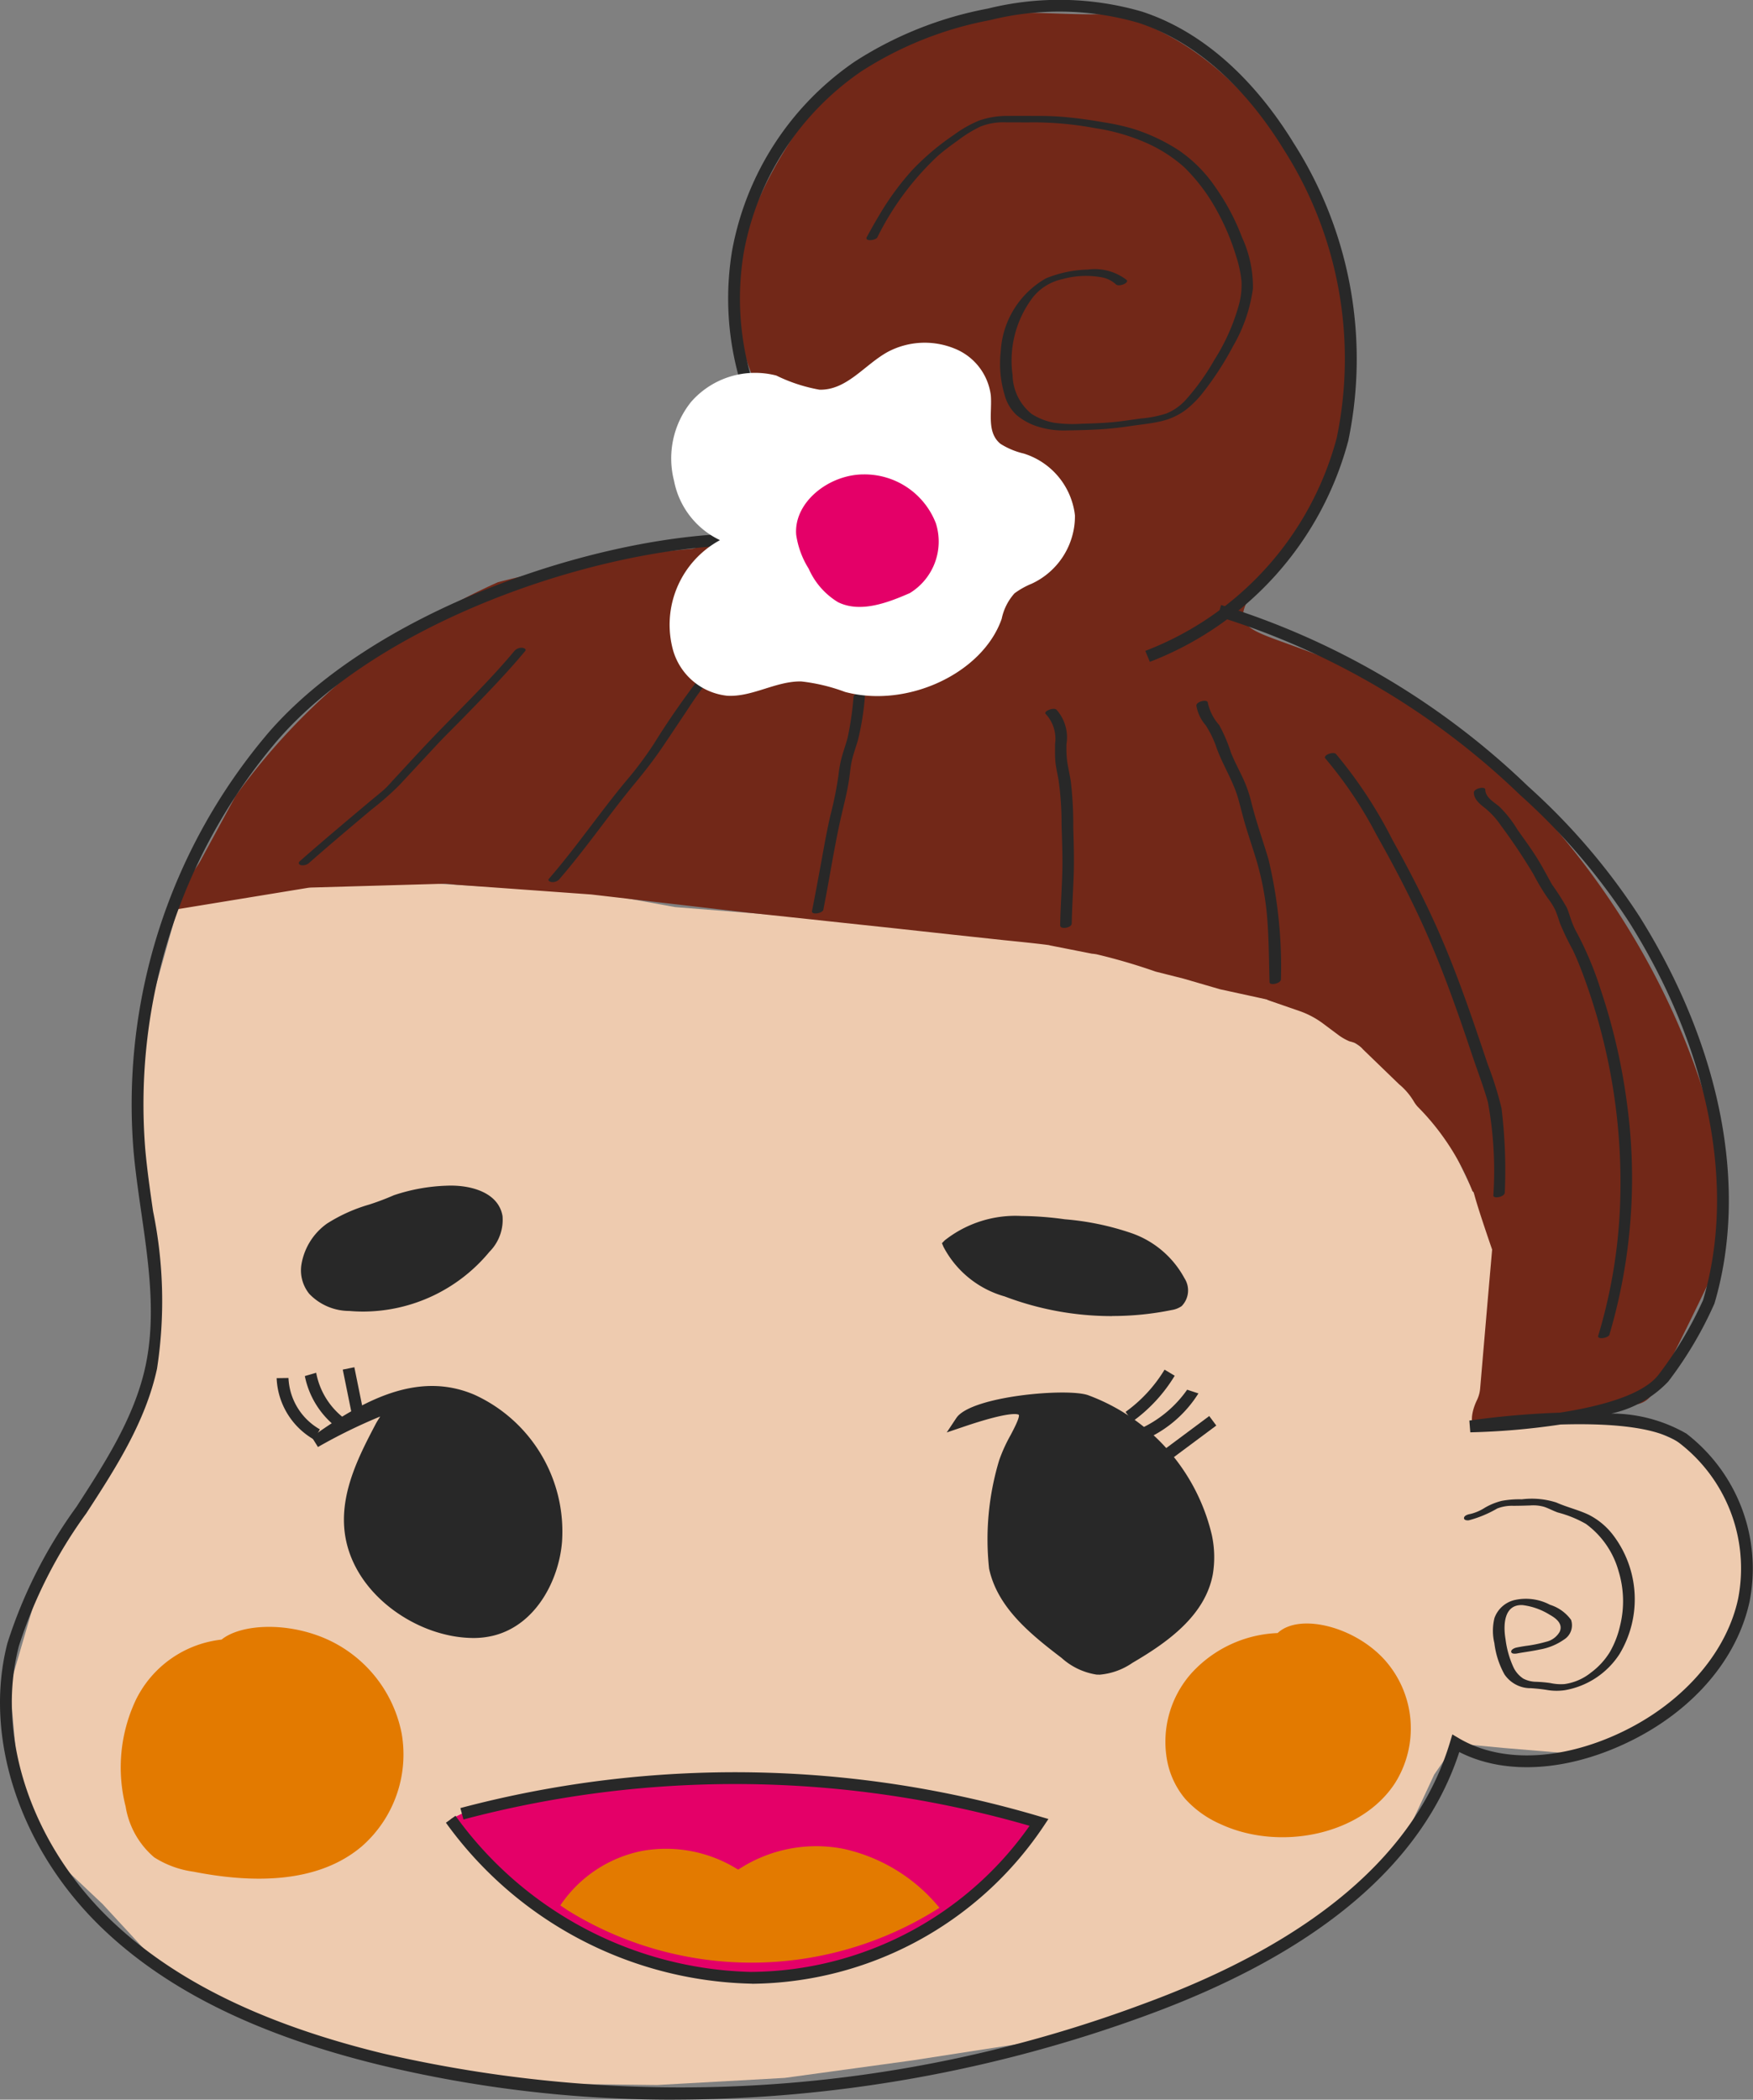 <svg xmlns="http://www.w3.org/2000/svg" width="94.811" height="113.528" viewBox="0 0 94.811 113.528"><rect x="0" y="0" width="94.811" height="113.528" fill="#808080" stroke="none"/><g transform="translate(5021.139 9135.001)"><path d="M241.855,149.634l-2.035,7.247-.021,5.789.723,5.674.131,4.571-1,4.323-2.753,5.026-2.5,3.9-1.787,6.119.414,4.656,2,4.7,2.593,2.446,3.244,3.515,4.444,2.428,7.754,2.532,6.641,1.219,7.91.092,6.9-.384,6.888-.944,8.052-1.247,5.58-1.894,5.725-2.7,3.345-2.207,3.772-3.617,1.769-3.794,1.162-1.681,2.6.245,4.063.339,4.144-2.1,2.6-2.016,2.169-4.205-.286-4.525-2.308-3.633-3.1-1.405-3.663-.642-2.878.642-2.387.148,1.472-2.736.3-2.436-.414-4.656-2.385-4.973-3.022-4.395-4.668-3.009a1.59,1.59,0,0,0-.363-.174l-6.552-2.171s-7.917-2.508-10.366-2.42c-.159.006-8.235-.387-8.235-.387l-8.943-.712-4.884-.887-5.333-.221-7.488-.44Z" transform="translate(-5253.213 -9236.137)" fill="#eecbaf"/><path d="M261.582,47.975c-.462.851-2.221,2.7-1.254,2.63l3.529-.578,3.5-.573a1.75,1.75,0,0,1,.231-.022l3.105-.089,4.123-.118c.042,0,.614.058.657.061l3.355.242,3.886.28,2.638.306,2.954.343,2.793.324,2.471.263,2.8.3,2.7.288,3.187.348,2.787.3s1.811.179,2.412.265c.054.008.03.011.084.021l2.25.444a2.367,2.367,0,0,1,.264.035,32.2,32.2,0,0,1,3.182.933l1.508.38,1.971.574,2.556.557c.017.007.011.019.028.026l1.709.592a4.764,4.764,0,0,1,1.285.681l.818.611a2.9,2.9,0,0,0,.6.345l.285.082a1.449,1.449,0,0,1,.453.355l1.952,1.887A3.585,3.585,0,0,1,327.2,61a1.632,1.632,0,0,0,.224.3,13.252,13.252,0,0,1,2.928,4.5c.036.117.074.035.1.155.17.715.986,3.061.986,3.061.052.113.011-.168,0-.043l-.249,2.852-.2,2.33-.2,2.335a1.8,1.8,0,0,1-.164.634c-.432.884-.4,1.738.293,1.659l8.275-1.4a1.226,1.226,0,0,0,.921-.6c1.026-1.741,3.459-6.892,3.459-6.892a.192.192,0,0,0,.038-.143l.055-6.282c-2.153-9.818-9.093-19.761-17.813-24.862-9.207-4.768-10.328-1-3.5-10.553,4.243-9.241-1.647-23.4-11.461-25.876-2.324.2-6.022-.4-8.239.318-2.058,1.272-5.794,2.285-7.413,4.1-4.11,5.346-6.671,11.147-2.648,17.384,2.633,2.878-1.76,6.407-4.392,7.137a65.277,65.277,0,0,0-10.539,1.81A35.21,35.21,0,0,0,263.48,44.476l-1.9,3.5" transform="translate(-5271.872 -9136.445)" fill="#722818"/><path d="M267.434,175.035a67.345,67.345,0,0,1-15.975-1.882c-6.578-1.608-11.477-4.018-14.979-7.37-4.447-4.256-6.466-10.31-5.146-15.424a25.79,25.79,0,0,1,3.729-7.369c1.546-2.384,3.145-4.85,3.74-7.614.582-2.7.173-5.543-.223-8.288-.158-1.1-.322-2.23-.422-3.346a31,31,0,0,1,7.281-22.6c5.519-6.389,16.7-10.307,24.413-10.75l.037.638c-7.584.436-18.561,4.274-23.966,10.529a30.347,30.347,0,0,0-7.128,22.126c.1,1.1.261,2.224.418,3.311a24.107,24.107,0,0,1,.215,8.513c-.62,2.879-2.251,5.4-3.829,7.828a25.3,25.3,0,0,0-3.646,7.181c-1.263,4.894.687,10.7,4.969,14.8,3.418,3.271,8.222,5.63,14.688,7.21a71.577,71.577,0,0,0,41.158-2.669c9.213-3.377,14.8-8.149,16.6-14.182l.117-.392.352.208c2.068,1.222,4.968,1.238,7.955.043,3.721-1.488,6.46-4.391,7.147-7.576a8.552,8.552,0,0,0-3.177-8.43c-1.237-.917-3.968-1.074-6.429-1a38.662,38.662,0,0,1-4.877.422l-.051-.636a46.029,46.029,0,0,1,4.893-.427c2.21-.343,4.519-.961,5.353-2.07a20.585,20.585,0,0,0,2.395-4.016c1.8-6.072.345-13.514-3.988-20.418a34.485,34.485,0,0,0-5.915-6.9A41.011,41.011,0,0,0,296.8,94.834l.178-.614a41.645,41.645,0,0,1,16.6,9.8,35.143,35.143,0,0,1,6.023,7.032c4.429,7.059,5.909,14.691,4.059,20.939a20.8,20.8,0,0,1-2.5,4.218,6.01,6.01,0,0,1-3.072,1.727,8.186,8.186,0,0,1,4.053,1.083,9.209,9.209,0,0,1,3.421,9.077c-.742,3.441-3.558,6.445-7.534,8.035-3.011,1.2-5.959,1.237-8.167.107-1.977,6.058-7.651,10.841-16.873,14.222a74.567,74.567,0,0,1-25.555,4.573" transform="translate(-5252.074 -9196.508)" fill="#282828"/><path d="M376.863,35.783l-.244-.591a17.02,17.02,0,0,0,10.354-11.521,21.025,21.025,0,0,0-2.875-15.6c-1.495-2.436-4.072-5.6-7.864-6.842a15.421,15.421,0,0,0-8.008-.143,19.463,19.463,0,0,0-6.969,2.773,15.172,15.172,0,0,0-6.353,9.781A15.163,15.163,0,0,0,357.551,25l-.517.377a15.814,15.814,0,0,1-2.76-11.844,15.825,15.825,0,0,1,6.626-10.2A20.1,20.1,0,0,1,368.1.464a16.031,16.031,0,0,1,8.336.162c3.977,1.3,6.66,4.589,8.21,7.116A21.668,21.668,0,0,1,387.6,23.817a17.661,17.661,0,0,1-10.733,11.966" transform="translate(-5335.814 -9135)" fill="#282828"/><path d="M256.825,275.966a5.884,5.884,0,0,0-4.632,3.257,8.553,8.553,0,0,0-.554,5.769,4.557,4.557,0,0,0,1.542,2.745,5.258,5.258,0,0,0,2.125.778c3.125.616,6.7.683,9.121-1.382a6.609,6.609,0,0,0,2.142-6.084,7.076,7.076,0,0,0-4.023-5.093c-2.191-.985-4.7-.822-5.72.011" transform="translate(-5265.983 -9322.315)" fill="#e37a00"/><path d="M434.082,275.229a6.653,6.653,0,0,0-4.686,2.192,5.58,5.58,0,0,0-1.3,4.685,4.512,4.512,0,0,0,.975,2.081,5.57,5.57,0,0,0,1.887,1.359c3.194,1.5,7.653.624,9.482-2.228a5.554,5.554,0,0,0-.6-6.665c-1.663-1.813-4.619-2.507-5.764-1.424" transform="translate(-5386.114 -9321.932)" fill="#e37a00"/><path d="M287.684,202.107a21.444,21.444,0,0,0-3.569,1.506c-1.059.744-1.719,2.337-.894,3.335a2.776,2.776,0,0,0,1.945.809,8.6,8.6,0,0,0,7.3-3.084,2.216,2.216,0,0,0,.64-1.671c-.18-1.093-1.588-1.431-2.7-1.381a9.842,9.842,0,0,0-2.73.486" transform="translate(-5287.384 -9272.191)" fill="#282828"/><path d="M285.207,207.426q-.375,0-.75-.033a3,3,0,0,1-2.164-.924,2.018,2.018,0,0,1-.423-1.6,3.394,3.394,0,0,1,1.379-2.2,8.767,8.767,0,0,1,2.277-1.027,14.255,14.255,0,0,0,1.343-.507,9.951,9.951,0,0,1,2.85-.515c1.264-.057,2.81.342,3.026,1.648a2.451,2.451,0,0,1-.707,1.924,8.89,8.89,0,0,1-6.832,3.234m4.725-6.172c-.064,0-.125,0-.183,0a9.562,9.562,0,0,0-2.611.457,14.527,14.527,0,0,1-1.4.532,8.159,8.159,0,0,0-2.115.945,2.726,2.726,0,0,0-1.114,1.764,1.411,1.411,0,0,0,.282,1.106,2.422,2.422,0,0,0,1.727.694,8.234,8.234,0,0,0,7.028-2.967,1.883,1.883,0,0,0,.573-1.417c-.146-.886-1.365-1.118-2.183-1.118" transform="translate(-5286.704 -9271.511)" fill="#282828"/><path d="M391.4,207.991a5.226,5.226,0,0,0,3.131,2.507,15.933,15.933,0,0,0,8.851.724.986.986,0,0,0,.411-.154c.32-.246.235-.75.059-1.113a4.893,4.893,0,0,0-2.693-2.28,14.4,14.4,0,0,0-3.529-.73,18.024,18.024,0,0,0-2.3-.176,5.968,5.968,0,0,0-3.934,1.222" transform="translate(-5361.219 -9275.698)" fill="#282828"/><path d="M399.425,211.178a16.311,16.311,0,0,1-5.81-1.063,5.386,5.386,0,0,1-3.311-2.68l-.084-.2.151-.153a6.176,6.176,0,0,1,4.158-1.317,17.691,17.691,0,0,1,2.338.178,14.786,14.786,0,0,1,3.606.75,5.184,5.184,0,0,1,2.864,2.438,1.21,1.21,0,0,1-.152,1.506,1.28,1.28,0,0,1-.542.213,16.022,16.022,0,0,1-3.219.323m-8.436-3.791a5.051,5.051,0,0,0,2.855,2.132,15.706,15.706,0,0,0,8.672.71.754.754,0,0,0,.28-.094c.152-.117.1-.451-.033-.72a4.555,4.555,0,0,0-2.522-2.123,14.1,14.1,0,0,0-3.45-.711,17.8,17.8,0,0,0-2.256-.174,6.041,6.041,0,0,0-3.546.979" transform="translate(-5360.414 -9275.018)" fill="#282828"/><path d="M284.223,238.234c2.7-1.927,5.585-3.488,8.493-2.251a7.813,7.813,0,0,1,4.545,7.621c-.162,2.1-1.413,4.283-3.456,4.8a5.219,5.219,0,0,1-2.47-.062c-2.635-.627-5.025-2.812-5.22-5.511-.138-1.906.778-3.711,1.668-5.4.43-.818,1.652-2-3.559.808" transform="translate(-5288.318 -9295.277)" fill="#282828"/><path d="M292.38,248.149a6.568,6.568,0,0,1-1.515-.191c-2.552-.607-5.248-2.795-5.465-5.8-.149-2.055.878-4.006,1.7-5.574.057-.108.127-.222.2-.334l.047-.077a29,29,0,0,0-3.366,1.649l-.338-.541c2.75-1.962,5.719-3.6,8.8-2.285a8.127,8.127,0,0,1,4.739,7.939c-.158,2.039-1.382,4.5-3.7,5.083a4.508,4.508,0,0,1-1.107.131M288,235.563l.031.031c.256.27.041.62-.187.991-.061.1-.123.2-.174.3-.787,1.5-1.767,3.357-1.631,5.23.2,2.7,2.65,4.67,4.975,5.224a4.9,4.9,0,0,0,2.318.062c2.009-.506,3.075-2.694,3.216-4.512a7.473,7.473,0,0,0-4.352-7.3,5.641,5.641,0,0,0-4.195-.022" transform="translate(-5287.923 -9294.584)" fill="#282828"/><path d="M393.485,237.83c.641-.964,5.69-1.525,6.769-1.1a10.294,10.294,0,0,1,6.471,7.319,5.428,5.428,0,0,1,.054,1.99c-.386,2.1-2.347,3.5-4.2,4.578a3.242,3.242,0,0,1-1.745.6,3.325,3.325,0,0,1-1.735-.842c-1.628-1.236-3.367-2.641-3.8-4.637a14.533,14.533,0,0,1,.538-5.7c.589-1.883,3.081-4.052-2.356-2.2" transform="translate(-5362.635 -9295.986)" fill="#282828"/><path d="M399.264,250.875c-.038,0-.076,0-.114,0a3.652,3.652,0,0,1-1.911-.907c-1.812-1.376-3.475-2.781-3.918-4.823a14.783,14.783,0,0,1,.545-5.861,8.423,8.423,0,0,1,.616-1.356c.189-.357.5-.954.448-1.1-.047-.038-.439-.223-3.012.652l-.888.3.519-.781c.793-1.194,6.08-1.642,7.151-1.225a10.665,10.665,0,0,1,6.669,7.556,5.684,5.684,0,0,1,.054,2.108c-.409,2.233-2.429,3.678-4.35,4.8a3.657,3.657,0,0,1-1.81.642m-3.876-14.5.033.035c.36.421.02,1.063-.373,1.808a7.85,7.85,0,0,0-.572,1.248,14.224,14.224,0,0,0-.53,5.535c.4,1.83,1.967,3.149,3.68,4.45a3.048,3.048,0,0,0,1.559.777,2.947,2.947,0,0,0,1.567-.553c1.8-1.046,3.68-2.381,4.043-4.36a5.059,5.059,0,0,0-.053-1.873,10.014,10.014,0,0,0-6.273-7.081,8.809,8.809,0,0,0-3.08.013" transform="translate(-5360.965 -9295.329)" fill="#282828"/><path d="M282,121.246c1.111-.977,2.244-1.93,3.376-2.883a16.257,16.257,0,0,0,1.5-1.315l2.055-2.21c.469-.5.967-.982,1.447-1.475,1.131-1.162,2.272-2.326,3.311-3.572.1-.116-.082-.177-.168-.182a.516.516,0,0,0-.408.169c-1.433,1.718-3.061,3.257-4.6,4.876-.653.687-1.292,1.389-1.937,2.083-.152.163-.3.341-.462.491-.29.263-.6.5-.9.756-1.243,1.044-2.488,2.088-3.707,3.161-.1.088-.062.187.059.218a.535.535,0,0,0,.437-.117" transform="translate(-5286.428 -9209.585)" fill="#282828"/><path d="M324.269,124.826c1.445-1.67,2.691-3.5,4.1-5.2.481-.582.94-1.167,1.368-1.789.474-.689.931-1.389,1.4-2.083a21.623,21.623,0,0,1,1.426-1.973c.1-.115-.083-.177-.167-.181a.52.52,0,0,0-.408.168,43.077,43.077,0,0,0-2.638,3.785,19.733,19.733,0,0,1-1.264,1.715c-.714.84-1.381,1.717-2.048,2.595-.759,1-1.518,2-2.34,2.95-.1.115.084.177.168.182a.519.519,0,0,0,.408-.168" transform="translate(-5315.146 -9212.301)" fill="#282828"/><path d="M368.848,128.915c.326-1.62.568-3.259.928-4.872.159-.71.35-1.414.459-2.134.058-.38.082-.762.176-1.136.085-.334.2-.657.3-.986a14.531,14.531,0,0,0,.389-2.458c.029-.244-.593-.132-.618.078a17.124,17.124,0,0,1-.317,2.2c-.085.336-.205.662-.3.995a6.225,6.225,0,0,0-.2,1.058,19.842,19.842,0,0,1-.433,2.153c-.186.793-.326,1.595-.473,2.4-.171.929-.34,1.859-.526,2.785-.047.233.575.134.618-.077" transform="translate(-5345.455 -9214.743)" fill="#282828"/><path d="M409.135,131.566c.017-.865.074-1.728.105-2.592s.005-1.727-.021-2.592a20.5,20.5,0,0,0-.13-2.492c-.057-.368-.141-.731-.2-1.1a6.123,6.123,0,0,1-.038-.947,2.248,2.248,0,0,0-.543-1.858c-.165-.142-.742.1-.574.241a1.965,1.965,0,0,1,.5,1.609c0,.309-.011.619.015.927.03.346.115.688.174,1.03a16.531,16.531,0,0,1,.162,2.4c.025.864.065,1.727.04,2.592-.027.954-.1,1.907-.114,2.862,0,.254.614.127.618-.077" transform="translate(-5372.31 -9216.616)" fill="#282828"/><path d="M437.822,133.637a25.078,25.078,0,0,0-.669-6.463c-.305-1.037-.674-2.055-.933-3.105a7.053,7.053,0,0,0-.488-1.374c-.208-.435-.435-.86-.613-1.308a8.429,8.429,0,0,0-.639-1.494,2.639,2.639,0,0,1-.614-1.209c-.008-.2-.628-.073-.618.165a2.186,2.186,0,0,0,.506,1.061,5.5,5.5,0,0,1,.6,1.257c.339.921.89,1.764,1.157,2.711.143.507.262,1.018.416,1.522.161.528.335,1.052.5,1.579a15.349,15.349,0,0,1,.634,3.147c.111,1.222.109,2.451.144,3.676.006.194.625.073.618-.166" transform="translate(-5389.681 -9215.693)" fill="#282828"/><path d="M464.712,151.178a27.547,27.547,0,0,0-.179-4.563,18.974,18.974,0,0,0-.744-2.367c-.282-.84-.565-1.68-.856-2.518-.585-1.68-1.209-3.347-1.939-4.97-.712-1.582-1.511-3.125-2.355-4.641a24.41,24.41,0,0,0-3.055-4.646c-.144-.158-.734.066-.574.242a22.29,22.29,0,0,1,2.756,4.114c.851,1.509,1.661,3.042,2.389,4.614.737,1.589,1.371,3.222,1.956,4.873.3.835.58,1.673.862,2.512.276.819.591,1.635.826,2.467a20.512,20.512,0,0,1,.294,5.05c.005.194.624.073.618-.166" transform="translate(-5404.464 -9221.703)" fill="#282828"/><path d="M487.5,162.859a29.836,29.836,0,0,0,.942-12.516,32.49,32.49,0,0,0-1.413-6.109,18.247,18.247,0,0,0-1.249-3.01,4.691,4.691,0,0,1-.32-.683c-.091-.255-.164-.516-.272-.764a13.743,13.743,0,0,0-.8-1.25c-.28-.5-.539-1-.843-1.481-.321-.51-.68-.991-1.026-1.484a6.125,6.125,0,0,0-.991-1.254c-.289-.24-.735-.483-.746-.906,0-.194-.624-.073-.618.165.009.368.332.622.6.83a4.374,4.374,0,0,1,.865.949,30.62,30.62,0,0,1,1.766,2.645,11.886,11.886,0,0,0,.769,1.282,3.424,3.424,0,0,1,.4.637c.106.237.178.486.262.73a14.714,14.714,0,0,0,.693,1.439c.228.484.427.982.61,1.485a32.165,32.165,0,0,1,1.938,12.429,28.213,28.213,0,0,1-1.178,6.943c-.066.215.554.132.618-.077" transform="translate(-5421.59 -9225.709)" fill="#282828"/><path d="M378.043,26.162a15.33,15.33,0,0,1,3.265-4.393c.344-.3.708-.568,1.078-.832a7.117,7.117,0,0,1,1.23-.758,3.386,3.386,0,0,1,1.417-.226c.526,0,1.051.005,1.577,0a18.38,18.38,0,0,1,3.237.318,10.785,10.785,0,0,1,2.609.736,7.844,7.844,0,0,1,2.172,1.363,9.907,9.907,0,0,1,1.773,2.352,12.527,12.527,0,0,1,1.046,2.478,6.344,6.344,0,0,1,.288,1.353,4.129,4.129,0,0,1-.18,1.4,10.91,10.91,0,0,1-1.287,2.84,12.358,12.358,0,0,1-1.547,2.162,2.873,2.873,0,0,1-1.041.736,6.1,6.1,0,0,1-1.369.272c-.512.066-1.021.152-1.535.2-.559.051-1.12.072-1.681.085a7.148,7.148,0,0,1-1.463-.048,3.369,3.369,0,0,1-1.246-.48,2.765,2.765,0,0,1-1.033-2.1,5.665,5.665,0,0,1,1.108-4.22,2.794,2.794,0,0,1,1.581-.969,4.77,4.77,0,0,1,2.128-.1,1.547,1.547,0,0,1,.774.383c.154.151.738-.08.574-.242a2.811,2.811,0,0,0-2.088-.56,6.4,6.4,0,0,0-2.269.474,4.847,4.847,0,0,0-2.448,3.961,5.842,5.842,0,0,0,.206,2.329,2.286,2.286,0,0,0,.647,1.1,3.341,3.341,0,0,0,1.212.644,4.559,4.559,0,0,0,1.409.192c.614-.009,1.229-.023,1.842-.058.589-.034,1.172-.1,1.756-.189.522-.078,1.049-.124,1.564-.244a3.6,3.6,0,0,0,1.333-.593,5.276,5.276,0,0,0,.979-.978,16.668,16.668,0,0,0,1.619-2.5,8.451,8.451,0,0,0,1.073-3.109,6.4,6.4,0,0,0-.595-2.782,12.078,12.078,0,0,0-1.435-2.7,7.509,7.509,0,0,0-1.966-1.984,9.948,9.948,0,0,0-2.573-1.2,12.486,12.486,0,0,0-1.484-.322c-.571-.1-1.145-.186-1.721-.248a15.613,15.613,0,0,0-1.728-.1c-.574,0-1.148-.008-1.722,0a4.546,4.546,0,0,0-1.582.25,6.333,6.333,0,0,0-1.359.769,13.565,13.565,0,0,0-2.253,1.9,14.762,14.762,0,0,0-1.727,2.336c-.258.424-.5.856-.738,1.292-.139.256.478.192.575.013" transform="translate(-5351.727 -9148.338)" fill="#282828"/><path d="M421.646,234.555l-.373-.519a7.77,7.77,0,0,0,2.109-2.284l.548.329a8.409,8.409,0,0,1-2.284,2.474" transform="translate(-5381.535 -9292.697)" fill="#282828"/><path d="M1.518,1.98H4.6v.64H1.518Z" transform="matrix(0.802, -0.597, 0.597, 0.802, -4960.609, -9057.278)" fill="#282828"/><path d="M424.591,237.759l-.249-.589a6.281,6.281,0,0,0,2.349-2.019l.609.2a6.475,6.475,0,0,1-2.709,2.411" transform="translate(-5383.623 -9295.011)" fill="#282828"/><path d="M279.733,236.493a4.009,4.009,0,0,1-2.018-3.319l.64-.009a3.367,3.367,0,0,0,1.7,2.779Z" transform="translate(-5283.892 -9293.66)" fill="#282828"/><path d="M1.124.24h.64V2.935h-.64Z" transform="translate(-5003.75 -9060.959) rotate(-11.479)" fill="#282828"/><path d="M284.225,235.252a4.669,4.669,0,0,1-1.741-2.789l.614-.178a4.017,4.017,0,0,0,1.484,2.437Z" transform="translate(-5287.136 -9293.061)" fill="#282828"/><path d="M481.434,261.988c.046-.01,0,0,.062-.012l.126-.022.3-.047c.23-.036.46-.075.688-.124a3.226,3.226,0,0,0,1.306-.532.91.91,0,0,0,.392-1.072,2.221,2.221,0,0,0-1.138-.815,2.79,2.79,0,0,0-1.92-.256,1.533,1.533,0,0,0-1.085.972,2.869,2.869,0,0,0-.005,1.355,4.616,4.616,0,0,0,.543,1.687,1.7,1.7,0,0,0,1.444.752c.3.021.588.05.885.1a3.092,3.092,0,0,0,.933.009,4.418,4.418,0,0,0,2.965-1.957,5.733,5.733,0,0,0-.348-6.431,3.83,3.83,0,0,0-1.342-1.11c-.559-.26-1.166-.4-1.728-.651a4.34,4.34,0,0,0-1.867-.173,5.183,5.183,0,0,0-1.092.085,3.5,3.5,0,0,0-.9.365,2.568,2.568,0,0,1-.784.341c-.107.016-.334.075-.351.21s.177.146.266.132a6.2,6.2,0,0,0,1.531-.637,2.183,2.183,0,0,1,.859-.145c.309,0,.617-.009.926-.019a2.126,2.126,0,0,1,.76.077c.252.086.486.218.738.305a6.175,6.175,0,0,1,1.514.616,4.733,4.733,0,0,1,1.767,2.56,5.533,5.533,0,0,1,.079,2.946,5.14,5.14,0,0,1-.552,1.422,3.968,3.968,0,0,1-1.021,1.111,2.928,2.928,0,0,1-1.434.622,2.682,2.682,0,0,1-.764-.056,7.163,7.163,0,0,0-.776-.069,1.531,1.531,0,0,1-.681-.169,1.486,1.486,0,0,1-.53-.6,5.13,5.13,0,0,1-.436-1.533c-.126-.732-.107-1.9.928-1.843a3.6,3.6,0,0,1,1.458.519c.344.189.743.495.538.931a1.142,1.142,0,0,1-.737.534,7.322,7.322,0,0,1-1.1.223c-.171.027-.343.055-.512.092-.091.02-.3.112-.267.237s.265.09.35.072" transform="translate(-5420.476 -9307.595)" fill="#282828"/><path d="M346.828,68.664a4.486,4.486,0,0,1-2.479-3.2,4.873,4.873,0,0,1,.935-4.289,4.6,4.6,0,0,1,4.593-1.409,8.775,8.775,0,0,0,2.339.766c1.485.032,2.435-1.356,3.7-2.049A4.273,4.273,0,0,1,359.5,58.3a3.151,3.151,0,0,1,1.979,2.526c.081.919-.244,2.018.532,2.638a4.114,4.114,0,0,0,1.25.52,3.976,3.976,0,0,1,2.77,3.347,4.032,4.032,0,0,1-2.337,3.689,4.282,4.282,0,0,0-.932.522,2.951,2.951,0,0,0-.693,1.376c-1.023,2.949-5.112,4.857-8.474,3.955a9.9,9.9,0,0,0-2.367-.567c-1.366-.025-2.632.846-3.994.775a3.422,3.422,0,0,1-2.941-2.468,5.2,5.2,0,0,1,2.539-5.947" transform="translate(-5329.031 -9174.462)" fill="#fff"/><path d="M371.7,86.7c-1.233.54-2.689,1.08-3.883.49a3.991,3.991,0,0,1-1.582-1.805,4.722,4.722,0,0,1-.679-1.838c-.142-1.761,1.774-3.267,3.656-3.265a4.134,4.134,0,0,1,3.9,2.648A3.266,3.266,0,0,1,371.7,86.7" transform="translate(-5343.633 -9189.632)" fill="#e40068"/><path d="M307.757,302.8a57.887,57.887,0,0,1,31.214.467,18.878,18.878,0,0,1-15.63,8.4,20.621,20.621,0,0,1-16.191-8.573" transform="translate(-5303.914 -9339.738)" fill="#e40068"/><path d="M322.883,311.29h-.094a20.941,20.941,0,0,1-16.448-8.7l.518-.375a20.292,20.292,0,0,0,15.933,8.441h.091a18.556,18.556,0,0,0,15.025-7.9,57.3,57.3,0,0,0-30.619-.342l-.166-.617a57.965,57.965,0,0,1,31.387.469l.416.122-.24.361a19.2,19.2,0,0,1-15.8,8.548" transform="translate(-5303.362 -9339.037)" fill="#282828"/><path d="M325.689,315.594a6.954,6.954,0,0,1,4.424-2.945,7.308,7.308,0,0,1,5.193,1.013A7.67,7.67,0,0,1,341,312.536a9.276,9.276,0,0,1,5.193,3.187,18.892,18.892,0,0,1-20.1.143" transform="translate(-5316.522 -9347.572)" fill="#e37a00"/></g></svg>